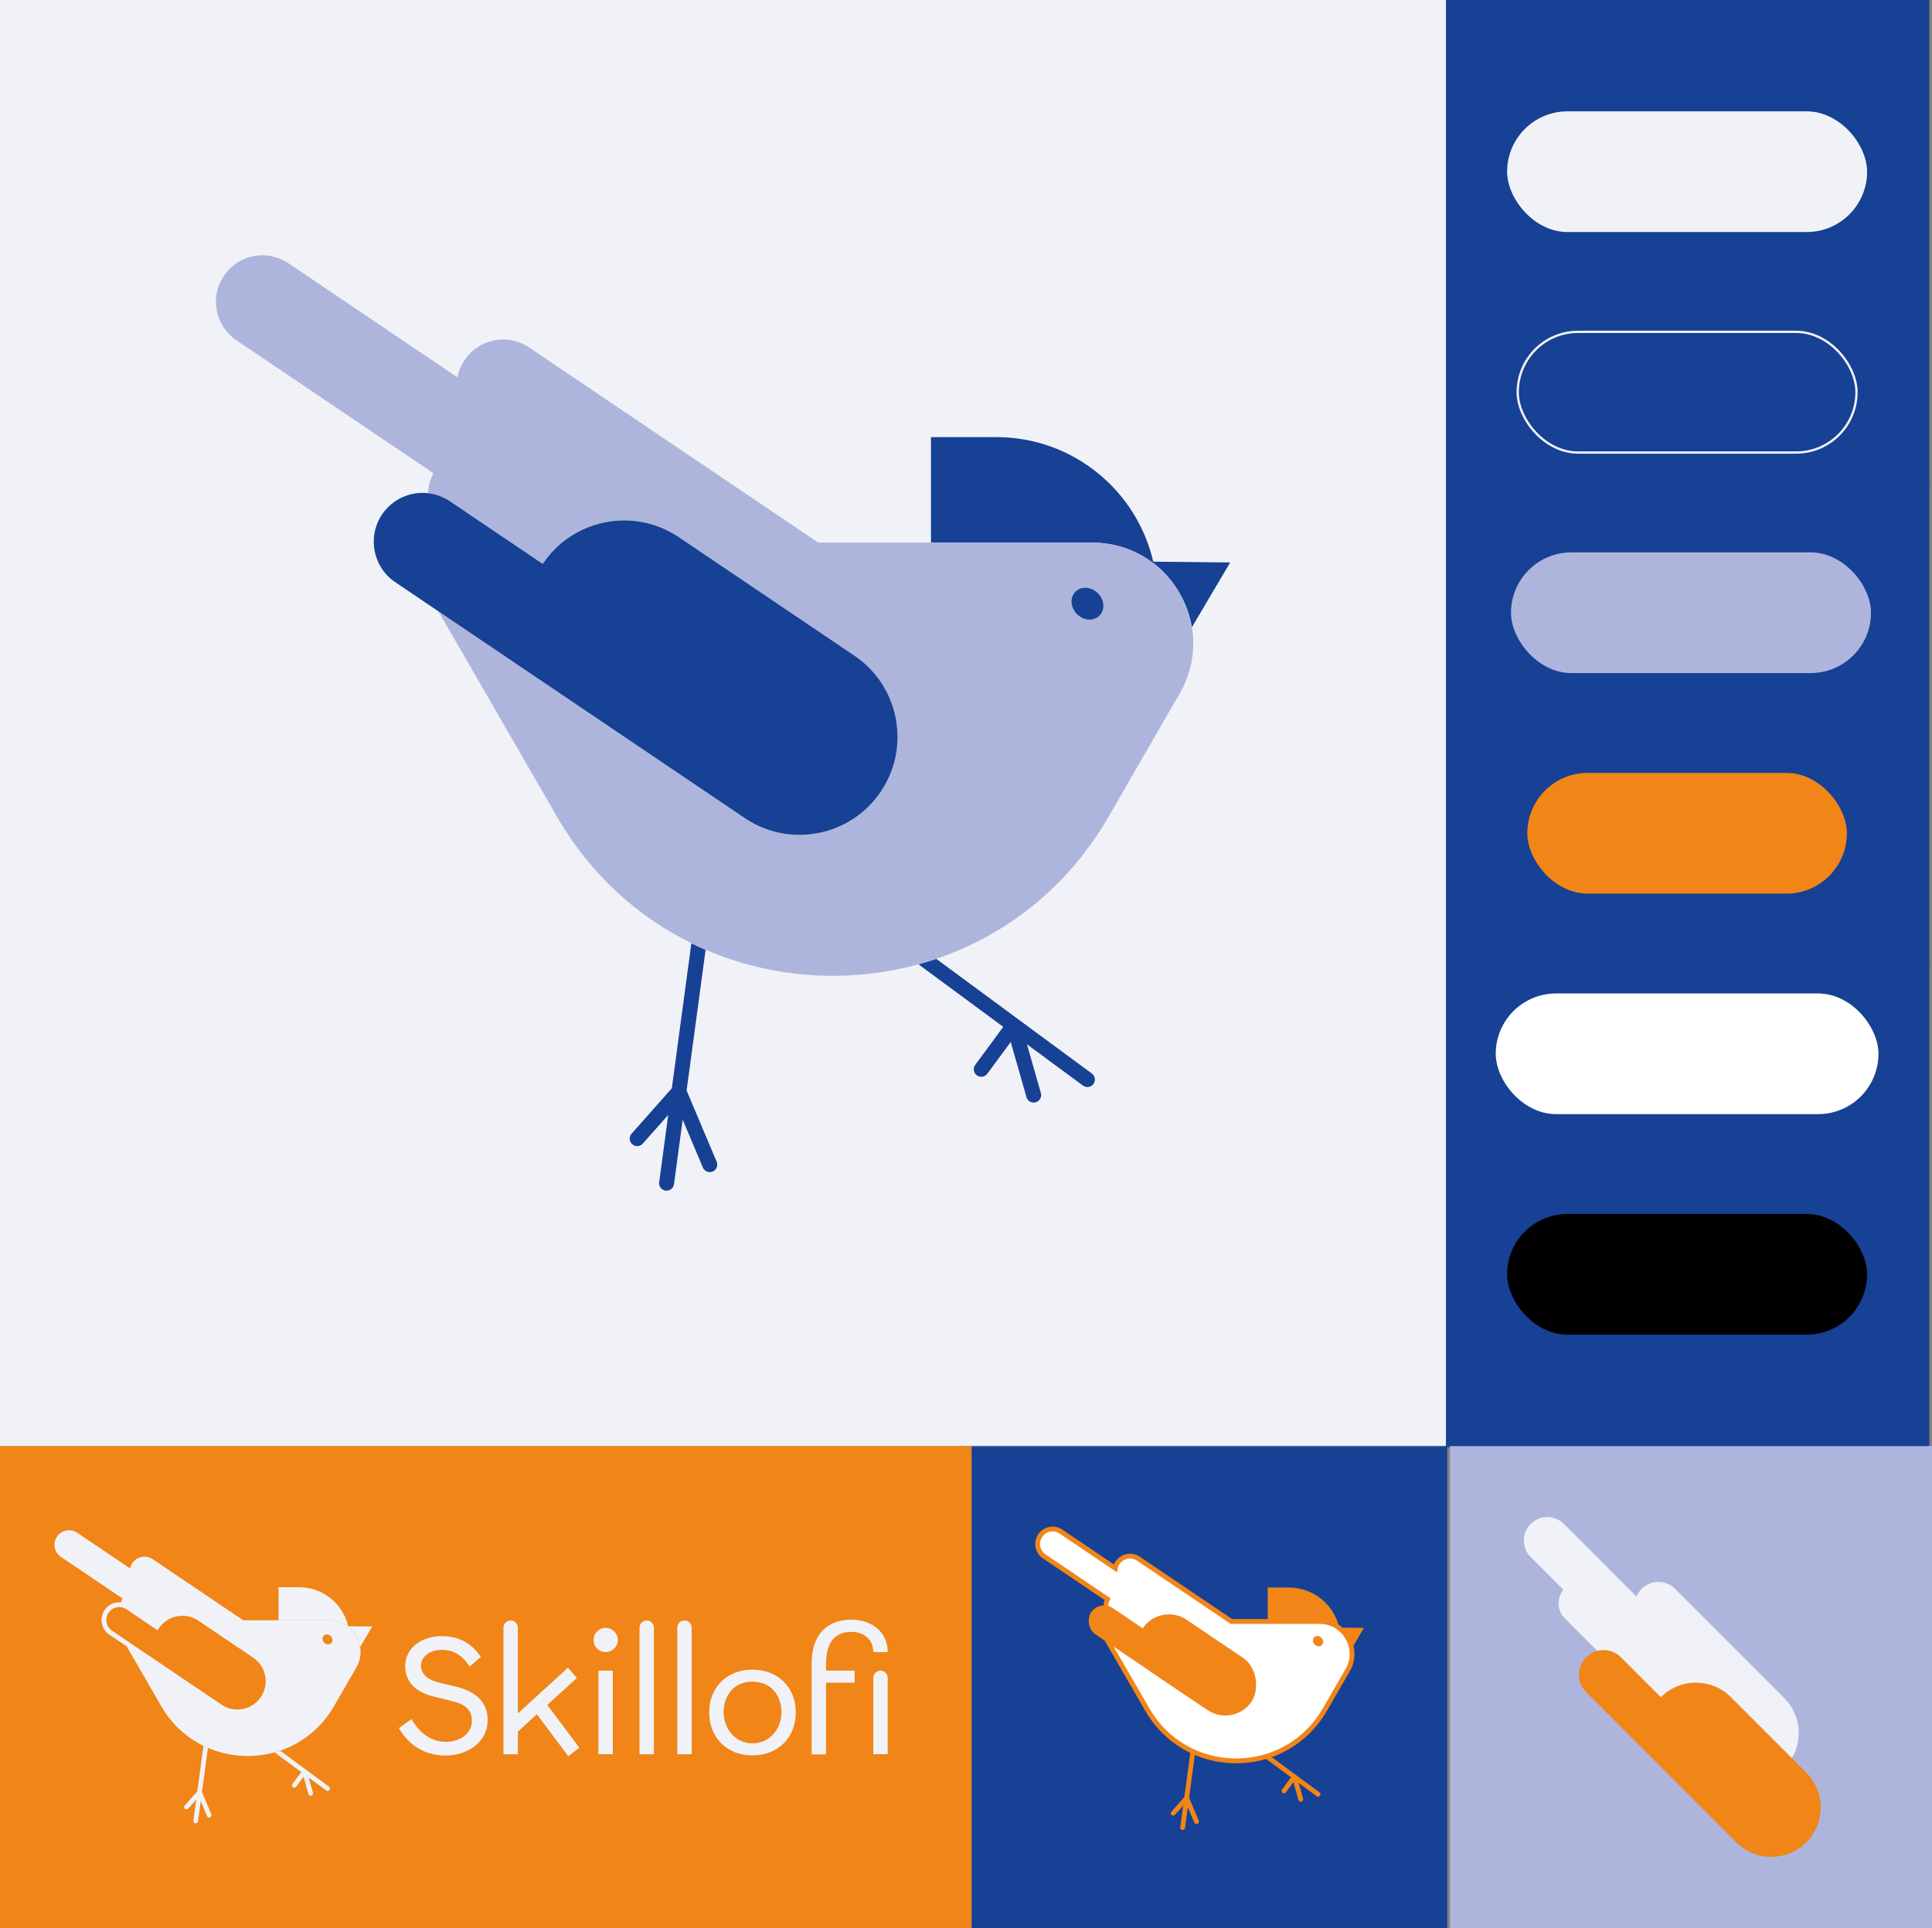 <?xml version="1.0" encoding="UTF-8"?>
<svg xmlns="http://www.w3.org/2000/svg" viewBox="0 0 843.59 841.89">
  <rect x="0" y="0" width="843.59" height="841.89" fill="#808080" stroke="none"/>
  <defs>
    <style>
      .cls-1 {
        fill: #f18518;
      }

      .cls-2, .cls-3 {
        fill: #164194;
      }

      .cls-4 {
        fill: #aeb5dd;
      }

      .cls-5 {
        fill: #c6c6c6;
      }

      .cls-6 {
        fill: #fff;
      }

      .cls-7 {
        fill: none;
        stroke: #164194;
      }

      .cls-7, .cls-3 {
        stroke-miterlimit: 10;
      }

      .cls-3 {
        stroke: #f1f2f7;
      }

      .cls-8 {
        fill: #f1f2f7;
      }
    </style>
  </defs>
  <g id="Calque_1" data-name="Calque 1">
    <rect class="cls-7" x="631.43" y="0" width="210.47" height="210.47" transform="translate(841.9 -631.43) rotate(90)"/>
    <rect class="cls-7" x="631.43" y="210.47" width="210.47" height="210.47" transform="translate(1052.37 -420.95) rotate(90)"/>
    <rect class="cls-7" x="631.43" y="420.94" width="210.47" height="210.47" transform="translate(1262.84 -210.48) rotate(90)"/>
    <rect class="cls-2" x="420.94" y="632.01" width="210.47" height="210.47"/>
    <rect class="cls-7" x="420.94" y="631.42" width="210.47" height="210.47"/>
    <rect class="cls-1" x="0" y="631.42" width="424.25" height="210.47"/>
    <rect class="cls-4" x="633.12" y="631.42" width="210.47" height="210.47"/>
    <rect class="cls-8" x="0" y="0" width="631.42" height="631.42"/>
    <g>
      <path class="cls-2" d="M475.5,270.55c-3.81-.16-7.21-3.39-7.59-7.22-.37-3.83,2.43-6.81,6.24-6.66,3.82.16,7.21,3.38,7.59,7.22.37,3.83-2.43,6.81-6.24,6.66Z"/>
      <path class="cls-2" d="M503.72,246c-.33-.25-.66-.5-1-.74-7.1-5.17-15.92-8.31-25.83-8.31h-70.39v-46.07h28.56c33.36,0,61.29,23.23,68.5,54.39.06.24.11.49.16.73Z"/>
      <path class="cls-2" d="M311.2,511.58c-.42.18-.84.26-1.27.26-1.27,0-2.49-.75-3.01-2l-8.83-20.9-3.8,28.17c-.22,1.63-1.62,2.83-3.23,2.83-.14,0-.29,0-.44-.02-1.79-.25-3.04-1.89-2.8-3.67l3.96-29.39-11.11,12.51c-1.19,1.36-3.26,1.48-4.61.28-1.36-1.19-1.48-3.26-.28-4.61l17.56-19.8,8.54-63.33c2.05,1.01,4.12,1.96,6.21,2.86l-8.29,61.43h0s13.13,31.1,13.13,31.1c.7,1.66-.07,3.58-1.74,4.28Z"/>
      <path class="cls-2" d="M477.45,473.37c-.64.87-1.63,1.32-2.63,1.32-.67,0-1.35-.2-1.94-.64l-24.47-18.03h0s6.08,21.28,6.08,21.28c.49,1.74-.51,3.54-2.25,4.04-.3.08-.6.12-.9.12-1.42,0-2.73-.93-3.14-2.37l-6.88-24.09-10.22,13.87c-1.07,1.45-3.11,1.76-4.57.7-1.45-1.07-1.76-3.12-.69-4.57l12.22-16.61-37.04-27.31c2.61-.71,5.2-1.5,7.77-2.38l67.96,50.08c1.45,1.07,1.76,3.11.69,4.57Z"/>
      <path class="cls-2" d="M537.15,245.61l-16.74,28.31c-1.83-11.02-7.83-21.09-16.68-27.93-.33-.25-.66-.5-1-.74h.83s33.59.36,33.59.36Z"/>
      <path class="cls-4" d="M520.41,273.93c-1.83-11.02-7.83-21.09-16.68-27.93-.33-.25-.66-.5-1-.74-7.1-5.17-15.92-8.31-25.83-8.31h-119.59l-126.27-85.22c-3.48-2.35-7.43-3.48-11.33-3.48-6.52,0-12.92,3.14-16.84,8.94-1.6,2.36-2.63,4.94-3.13,7.58l-73.81-49.82c-3.48-2.34-7.42-3.47-11.33-3.47-6.52,0-12.92,3.13-16.84,8.94-6.27,9.29-3.82,21.9,5.47,28.17l86.01,58.05c-1.47,2.76-2.23,5.74-2.34,8.71,3.32.37,6.59,1.53,9.55,3.52l26.77,18.07,13.76,9.29s.05-.07.07-.11c1.14-1.68,2.37-3.26,3.68-4.72,1.46-1.63,3.02-3.11,4.67-4.46,4.9-4.02,10.58-6.83,16.56-8.35,2.78-.71,5.64-1.14,8.53-1.28.69-.03,1.38-.05,2.07-.05,8.23,0,16.55,2.37,23.89,7.33l3.49,2.35,23.41,15.8,49.71,33.55c7.95,5.37,13.52,12.94,16.45,21.35.96,2.73,1.63,5.54,2.01,8.39,1.36,10.04-.82,20.6-6.93,29.66-2.35,3.49-5.14,6.52-8.22,9.07-7.76,6.4-17.46,9.78-27.28,9.78-8.23,0-16.55-2.37-23.89-7.33l-9.37-6.33-67.23-45.38-57.22-38.62,51.78,89.68c14.66,25.4,35.34,43.84,58.76,55.32,2.05,1.01,4.12,1.96,6.21,2.86,29.34,12.63,62.37,14.74,92.94,6.33,2.61-.71,5.2-1.5,7.77-2.38,30.1-10.2,57.23-30.91,75.25-62.13l30.97-53.63s.03-.05.05-.07c5.4-9.39,6.9-19.53,5.33-28.97ZM475.5,270.55c-3.81-.16-7.21-3.39-7.59-7.22-.37-3.83,2.43-6.81,6.24-6.66,3.82.16,7.21,3.38,7.59,7.22.37,3.83-2.43,6.81-6.24,6.66Z"/>
      <path class="cls-5" d="M475.5,270.55c-3.81-.16-7.21-3.39-7.59-7.22-.37-3.83,2.43-6.81,6.24-6.66,3.82.16,7.21,3.38,7.59,7.22.37,3.83-2.43,6.81-6.24,6.66Z"/>
      <path class="cls-2" d="M384.57,345.71c-2.35,3.49-5.14,6.52-8.22,9.07-7.76,6.4-17.46,9.78-27.28,9.78-8.23,0-16.55-2.37-23.89-7.33l-9.37-6.33-67.23-45.38-57.22-38.62-18.77-12.67c-9.76-6.59-12.33-19.84-5.74-29.61,4.12-6.1,10.85-9.4,17.7-9.4.78,0,1.57.04,2.35.13,3.32.37,6.59,1.53,9.55,3.52l26.77,18.07,13.76,9.29s.05-.07.07-.11c1.14-1.68,2.37-3.26,3.68-4.72,1.46-1.63,3.02-3.11,4.67-4.46,4.9-4.02,10.58-6.83,16.56-8.35,2.78-.71,5.64-1.14,8.53-1.28.69-.03,1.38-.05,2.07-.05,8.23,0,16.55,2.37,23.89,7.33l3.49,2.35,23.41,15.8,49.71,33.55c7.95,5.37,13.52,12.94,16.45,21.35.96,2.73,1.63,5.54,2.01,8.39,1.36,10.04-.82,20.6-6.93,29.66Z"/>
      <path class="cls-2" d="M475.5,270.55c-3.81-.16-7.21-3.39-7.59-7.22-.37-3.83,2.43-6.81,6.24-6.66,3.82.16,7.21,3.38,7.59,7.22.37,3.83-2.43,6.81-6.24,6.66Z"/>
    </g>
  </g>
  <g id="Calque_3" data-name="Calque 3">
    <rect class="cls-2" x="420.95" y="210.47" width="631.42" height="210.47" transform="translate(420.94 1052.36) rotate(-90)"/>
    <g>
      <rect x="658.07" y="530.1" width="157.17" height="52.7" rx="26.35" ry="26.35"/>
      <rect class="cls-6" x="653.1" y="433.81" width="167.11" height="52.7" rx="26.35" ry="26.35"/>
      <rect class="cls-1" x="666.89" y="337.51" width="139.53" height="52.7" rx="26.35" ry="26.35"/>
      <rect class="cls-3" x="662.7" y="144.91" width="147.92" height="52.7" rx="26.35" ry="26.35"/>
      <rect class="cls-4" x="659.77" y="241.21" width="157.18" height="52.7" rx="26.35" ry="26.35"/>
      <rect class="cls-8" x="658.07" y="48.62" width="157.18" height="52.7" rx="26.35" ry="26.35"/>
    </g>
    <path class="cls-8" d="M731.34,693.77l10.86,10.86.39.39,37.01,37.03.04.04c6.59,7.11,7.51,17.59,2.75,25.64-.91,1.53-2.01,2.97-3.33,4.28-6.43,6.43-15.91,7.95-23.79,4.57-2.45-1.05-4.73-2.57-6.73-4.57l-12.2-12.2-24.93-24.94-5.27-5.27-15.94-15.95-6.96-6.97c-3.41-3.41-3.6-8.83-.58-12.47l-14.28-14.28c-4-4-3.99-10.47,0-14.47,2.5-2.5,5.97-3.43,9.19-2.81,1.93.38,3.78,1.31,5.28,2.81l31.73,31.75c.5-1.26,1.26-2.43,2.28-3.45,2.5-2.5,5.97-3.44,9.19-2.81,1.93.37,3.78,1.31,5.28,2.81Z"/>
    <path class="cls-1" d="M788.66,804.53c-1.5,1.5-3.17,2.73-4.94,3.7-4.45,2.42-9.58,3.16-14.44,2.22-4.07-.79-7.96-2.76-11.12-5.92l-4.03-4.03-28.9-28.92-24.6-24.61-8.07-8.08c-4.2-4.2-4.19-11.01,0-15.2,2.63-2.62,6.27-3.61,9.66-2.95.39.08.77.17,1.15.29,1.61.5,3.11,1.39,4.39,2.66l11.51,11.52,5.92,5.92s.03-.03.05-.05c.72-.72,1.49-1.38,2.28-1.98.88-.66,1.79-1.25,2.74-1.76,2.81-1.52,5.89-2.36,9-2.54,1.45-.08,2.9-.02,4.34.19.34.05.69.11,1.03.17,4.07.79,7.96,2.76,11.12,5.92l1.5,1.5,10.07,10.07,21.37,21.38c3.42,3.42,5.45,7.7,6.08,12.15.21,1.44.27,2.9.19,4.35-.29,5.1-2.39,10.12-6.28,14.01Z"/>
  </g>
  <g id="Calque_2" data-name="Calque 2">
    <g>
      <path class="cls-8" d="M152.07,710.36c-.1-.08-.21-.16-.31-.23-2.23-1.62-4.99-2.6-8.09-2.6h-22.05v-14.44h8.95c10.45,0,19.2,7.28,21.46,17.04.02.08.04.15.05.23Z"/>
      <path class="cls-8" d="M91.76,793.58c-.13.06-.26.08-.4.08-.4,0-.78-.24-.94-.63l-2.77-6.55-1.19,8.83c-.07.51-.51.89-1.01.89-.04,0-.09,0-.14,0-.56-.08-.95-.59-.88-1.15l1.24-9.21-3.48,3.92c-.37.42-1.02.46-1.44.09-.42-.37-.46-1.02-.09-1.44l5.5-6.2,2.68-19.84c.64.32,1.29.61,1.94.9l-2.6,19.25h0s4.11,9.74,4.11,9.74c.22.52-.02,1.12-.54,1.34Z"/>
      <path class="cls-8" d="M143.84,781.61c-.2.27-.51.41-.82.41-.21,0-.42-.06-.61-.2l-7.66-5.65h0s1.91,6.67,1.91,6.67c.15.55-.16,1.11-.7,1.27-.09.03-.19.04-.28.04-.45,0-.85-.29-.98-.74l-2.15-7.55-3.2,4.35c-.34.46-.97.55-1.43.22-.46-.34-.55-.98-.22-1.43l3.83-5.2-11.6-8.56c.82-.22,1.63-.47,2.44-.74l21.29,15.69c.46.34.55.97.21,1.43Z"/>
      <path class="cls-8" d="M162.54,710.24l-5.24,8.87c-.57-3.45-2.45-6.61-5.23-8.75-.1-.08-.21-.16-.31-.23h.26s10.52.11,10.52.11Z"/>
      <path class="cls-8" d="M157.3,719.11c-.57-3.45-2.45-6.61-5.23-8.75-.1-.08-.21-.16-.31-.23-2.23-1.62-4.99-2.6-8.09-2.6h-37.47l-39.56-26.7c-1.09-.74-2.33-1.09-3.55-1.09-2.04,0-4.05.98-5.28,2.8-.5.74-.82,1.55-.98,2.37l-23.12-15.61c-1.09-.73-2.33-1.09-3.55-1.09-2.04,0-4.05.98-5.28,2.8-1.96,2.91-1.2,6.86,1.71,8.83l26.94,18.19c-.46.86-.7,1.8-.73,2.73,1.04.12,2.06.48,2.99,1.1l8.39,5.66,4.31,2.91s.02-.02.02-.03c.36-.53.74-1.02,1.15-1.48.46-.51.95-.97,1.46-1.4,1.53-1.26,3.31-2.14,5.19-2.62.87-.22,1.77-.36,2.67-.4.21-.01.43-.02.65-.02,2.58,0,5.19.74,7.49,2.3l1.09.74,7.33,4.95,15.57,10.51c2.49,1.68,4.24,4.05,5.15,6.69.3.85.51,1.73.63,2.63.43,3.14-.26,6.46-2.17,9.29-.74,1.09-1.61,2.04-2.58,2.84-2.43,2.01-5.47,3.07-8.55,3.07-2.58,0-5.19-.74-7.49-2.3l-2.94-1.98-21.06-14.22-17.93-12.1,16.22,28.1c4.59,7.96,11.07,13.74,18.41,17.33.64.32,1.29.61,1.94.9,9.19,3.96,19.54,4.62,29.12,1.98.82-.22,1.63-.47,2.44-.74,9.43-3.2,17.93-9.69,23.57-19.47l9.7-16.8s.01-.02.02-.02c1.69-2.94,2.16-6.12,1.67-9.08ZM143.23,718.06c-1.19-.05-2.26-1.06-2.38-2.26-.12-1.2.76-2.13,1.95-2.09,1.2.05,2.26,1.06,2.38,2.26.12,1.2-.76,2.13-1.95,2.09Z"/>
      <path class="cls-8" d="M103.62,748.55c-2.88,0-5.67-.85-8.07-2.47l-47.81-32.28c-3.53-2.38-4.46-7.19-2.08-10.72,1.44-2.13,3.83-3.4,6.41-3.4.29,0,.58.02.86.05,1.22.14,2.42.58,3.45,1.27l11.87,8.01c.21-.27.43-.53.66-.78.49-.55,1.02-1.05,1.58-1.51,1.61-1.32,3.55-2.3,5.59-2.82.94-.24,1.91-.39,2.88-.43,3.1-.15,6.18.71,8.76,2.46l24,16.2c2.6,1.76,4.52,4.25,5.55,7.21.32.91.55,1.87.68,2.83.48,3.51-.35,7.07-2.34,10.01-.78,1.16-1.71,2.18-2.78,3.06-2.58,2.13-5.85,3.3-9.21,3.3ZM52.08,701.76c-1.88,0-3.63.93-4.69,2.49-1.74,2.58-1.06,6.1,1.52,7.84l47.81,32.28c2.05,1.39,4.44,2.12,6.91,2.12,2.88,0,5.68-1,7.89-2.83.91-.75,1.71-1.63,2.38-2.62h0c1.7-2.52,2.41-5.57,2-8.57-.11-.83-.31-1.64-.58-2.43-.88-2.53-2.52-4.67-4.75-6.17l-24-16.2c-2.22-1.5-4.84-2.24-7.5-2.1-.83.04-1.66.16-2.47.37-1.75.44-3.4,1.28-4.79,2.41-.48.39-.93.82-1.35,1.29-.38.43-.74.89-1.06,1.37l-.04.06-.59.82-13.53-9.14c-.77-.52-1.62-.83-2.53-.93-.21-.02-.42-.03-.62-.03Z"/>
      <g>
        <path class="cls-8" d="M174.16,754.62l5.55-3.94c3.43,6.06,8.39,9.93,15.25,9.93,4.89,0,11.09-2.92,11.09-9.27,0-4.38-2.77-7.01-7.66-8.25l-9.34-2.34c-7.88-1.97-12.11-6.64-12.11-13.14,0-7.23,5.98-13.14,16.2-13.14,7.44,0,13.06,3.36,16.78,9.05l-4.89,4.23c-2.48-4.16-6.42-7.3-12.04-7.3-6.13,0-9.2,3.58-9.2,6.86,0,4.16,3.72,6.5,8.47,7.59l6.49,1.53c8.32,1.97,14.16,6.28,14.16,14.6,0,10.37-9.49,15.55-18.32,15.55-9.34,0-16.2-4.67-20.43-11.97Z"/>
        <path class="cls-8" d="M222.98,707.62h0c1.73,0,3.14,1.41,3.14,3.14v37.45l21.89-20,3.87,4.53-12.92,11.75,14.01,18.69-4.82,3.72-13.72-18.32-8.32,7.59v9.85h-6.28v-55.26c0-1.73,1.4-3.14,3.14-3.14Z"/>
        <path class="cls-8" d="M264.43,710.83c2.92,0,5.33,2.41,5.33,5.33s-2.41,5.26-5.33,5.26-5.25-2.34-5.25-5.26,2.34-5.33,5.25-5.33ZM261.29,729.51h6.28v36.5h-6.28v-36.5Z"/>
        <path class="cls-8" d="M282.38,707.62h0c1.73,0,3.14,1.41,3.14,3.14v55.26h-6.28v-55.26c0-1.73,1.4-3.14,3.14-3.14Z"/>
        <path class="cls-8" d="M298.87,707.62h0c1.73,0,3.14,1.41,3.14,3.14v55.26h-6.28v-55.26c0-1.73,1.4-3.14,3.14-3.14Z"/>
        <path class="cls-8" d="M309.67,747.69c0-11.17,8.03-18.61,18.83-18.61s18.97,7.37,18.97,18.61-7.88,18.83-18.97,18.83-18.83-7.66-18.83-18.83ZM328.5,761.27c7.74,0,12.7-6.35,12.7-13.58s-4.38-13.36-12.7-13.36-12.55,6.42-12.55,13.36,4.96,13.58,12.55,13.58Z"/>
        <path class="cls-8" d="M371.7,707.25c8.68,0,15.91,5.18,15.91,14.16h-6.28c0-5.47-4.09-8.83-9.63-8.83-7.59,0-11.02,5.33-11.02,13.72v3.21h12.48v5.26h-12.48v31.31h-6.28v-39.78c0-12.04,6.35-19.05,17.3-19.05ZM384.47,729.51h0c1.73,0,3.14,1.41,3.14,3.14v33.36h-6.28v-33.36c0-1.73,1.4-3.14,3.14-3.14Z"/>
      </g>
    </g>
    <g>
      <path class="cls-1" d="M584.82,710.96c-2.34-1.81-5.29-2.91-8.63-2.91h-22.65v-14.83h9.19c10.82,0,19.86,7.59,22.09,17.74Z"/>
      <path class="cls-1" d="M516.39,799.11s-.09,0-.14,0c-.58-.08-.98-.61-.9-1.18l4.58-33.98c.08-.58.61-.98,1.18-.9.58.08.98.61.9,1.18l-4.58,33.98c-.07.53-.52.91-1.04.91Z"/>
      <path class="cls-1" d="M522.46,796.5c-.41,0-.8-.24-.97-.64l-3.69-8.73-4.76,5.36c-.39.43-1.05.47-1.48.09-.43-.39-.47-1.05-.09-1.48l6.97-7.86,4.99,11.8c.23.53-.02,1.15-.56,1.38-.13.06-.27.08-.41.08Z"/>
      <path class="cls-1" d="M575.52,784.55c-.22,0-.44-.07-.62-.21l-23.98-17.67c-.47-.34-.57-1-.22-1.47.34-.47,1-.57,1.47-.22l23.98,17.67c.47.34.57,1,.22,1.47-.21.28-.52.43-.85.43Z"/>
      <path class="cls-1" d="M567.97,786.73c-.46,0-.88-.3-1.01-.76l-2.21-7.75-3.29,4.47c-.34.47-1,.57-1.47.22-.47-.34-.57-1-.22-1.47l4.56-6.19,1.86.33,2.8,9.81c.16.56-.16,1.14-.72,1.3-.1.03-.19.04-.29.04Z"/>
      <path class="cls-1" d="M595.57,710.84l-5.39,9.11c-.59-3.55-2.52-6.79-5.37-8.99-.11-.08-.22-.16-.32-.24l11.08.12Z"/>
      <g>
        <path class="cls-6" d="M588.47,729.27s-.01.01-.02.02l-9.96,17.26c-17.23,29.84-60.3,29.84-77.52,0l-22.23-38.5h8.92l-1.92-1.29c-2.79-1.88-3.66-5.55-2.12-8.46l-27.67-18.68c-1.87-1.26-2.88-3.32-2.88-5.42,0-1.26.36-2.53,1.12-3.65,2.02-2.99,6.08-3.78,9.07-1.76l23.75,16.03c.16-.85.49-1.68,1-2.44,2.02-2.99,6.08-3.78,9.07-1.76l40.63,27.42h38.48c3.18,0,6.02,1.01,8.31,2.67.11.08.22.16.32.24,2.85,2.2,4.78,5.44,5.37,8.99.5,3.03.02,6.3-1.71,9.32Z"/>
        <path class="cls-1" d="M539.73,769.98c-16.56,0-31.39-8.56-39.67-22.91l-23.14-40.07h7.42c-2.34-2.08-3.15-5.39-2.04-8.32l-26.94-18.18c-2.09-1.41-3.34-3.76-3.34-6.29,0-1.51.45-2.98,1.3-4.24,2.34-3.46,7.06-4.38,10.52-2.04l22.57,15.23c.19-.47.44-.93.73-1.36,2.34-3.46,7.06-4.38,10.52-2.04l40.36,27.24h38.16c3.26,0,6.34.99,8.93,2.87.11.07.22.16.34.25,3.04,2.35,5.14,5.87,5.77,9.66.57,3.46-.06,6.92-1.84,10.01l-.03.05-9.95,17.23c-8.28,14.34-23.11,22.91-39.67,22.91ZM480.56,709.1l21.32,36.92c7.9,13.68,22.05,21.85,37.85,21.85s29.95-8.17,37.85-21.85l9.95-17.23.05-.09c1.51-2.66,2.05-5.62,1.56-8.58-.54-3.27-2.35-6.3-4.97-8.33-.09-.07-.19-.14-.29-.21-2.23-1.63-4.89-2.48-7.7-2.48h-38.81l-.27-.18-40.63-27.42c-2.5-1.69-5.92-1.03-7.61,1.47-.42.63-.71,1.31-.84,2.05l-.29,1.58-25.08-16.93c-2.5-1.69-5.92-1.03-7.61,1.48-.61.91-.94,1.97-.94,3.06,0,1.83.9,3.53,2.42,4.55l28.46,19.21-.44.83c-1.31,2.48-.54,5.53,1.78,7.1l4.76,3.22h-10.53ZM588.47,729.27h0,0ZM587.62,728.65s0,0-.01.02v-.02Z"/>
      </g>
      <rect class="cls-1" x="470.49" y="716.59" width="69.24" height="13.73" rx="6.86" ry="6.86" transform="translate(491.18 -158.78) rotate(34.02)"/>
      <rect class="cls-1" x="494.11" y="713.26" width="57.28" height="27.54" rx="13.77" ry="13.77" transform="translate(496.2 -168.03) rotate(34.02)"/>
      <path class="cls-1" d="M577.74,716.72c.12,1.23-.78,2.19-2.01,2.14-1.23-.05-2.32-1.09-2.44-2.32s.78-2.19,2.01-2.14,2.32,1.09,2.44,2.32Z"/>
    </g>
  </g>
</svg>